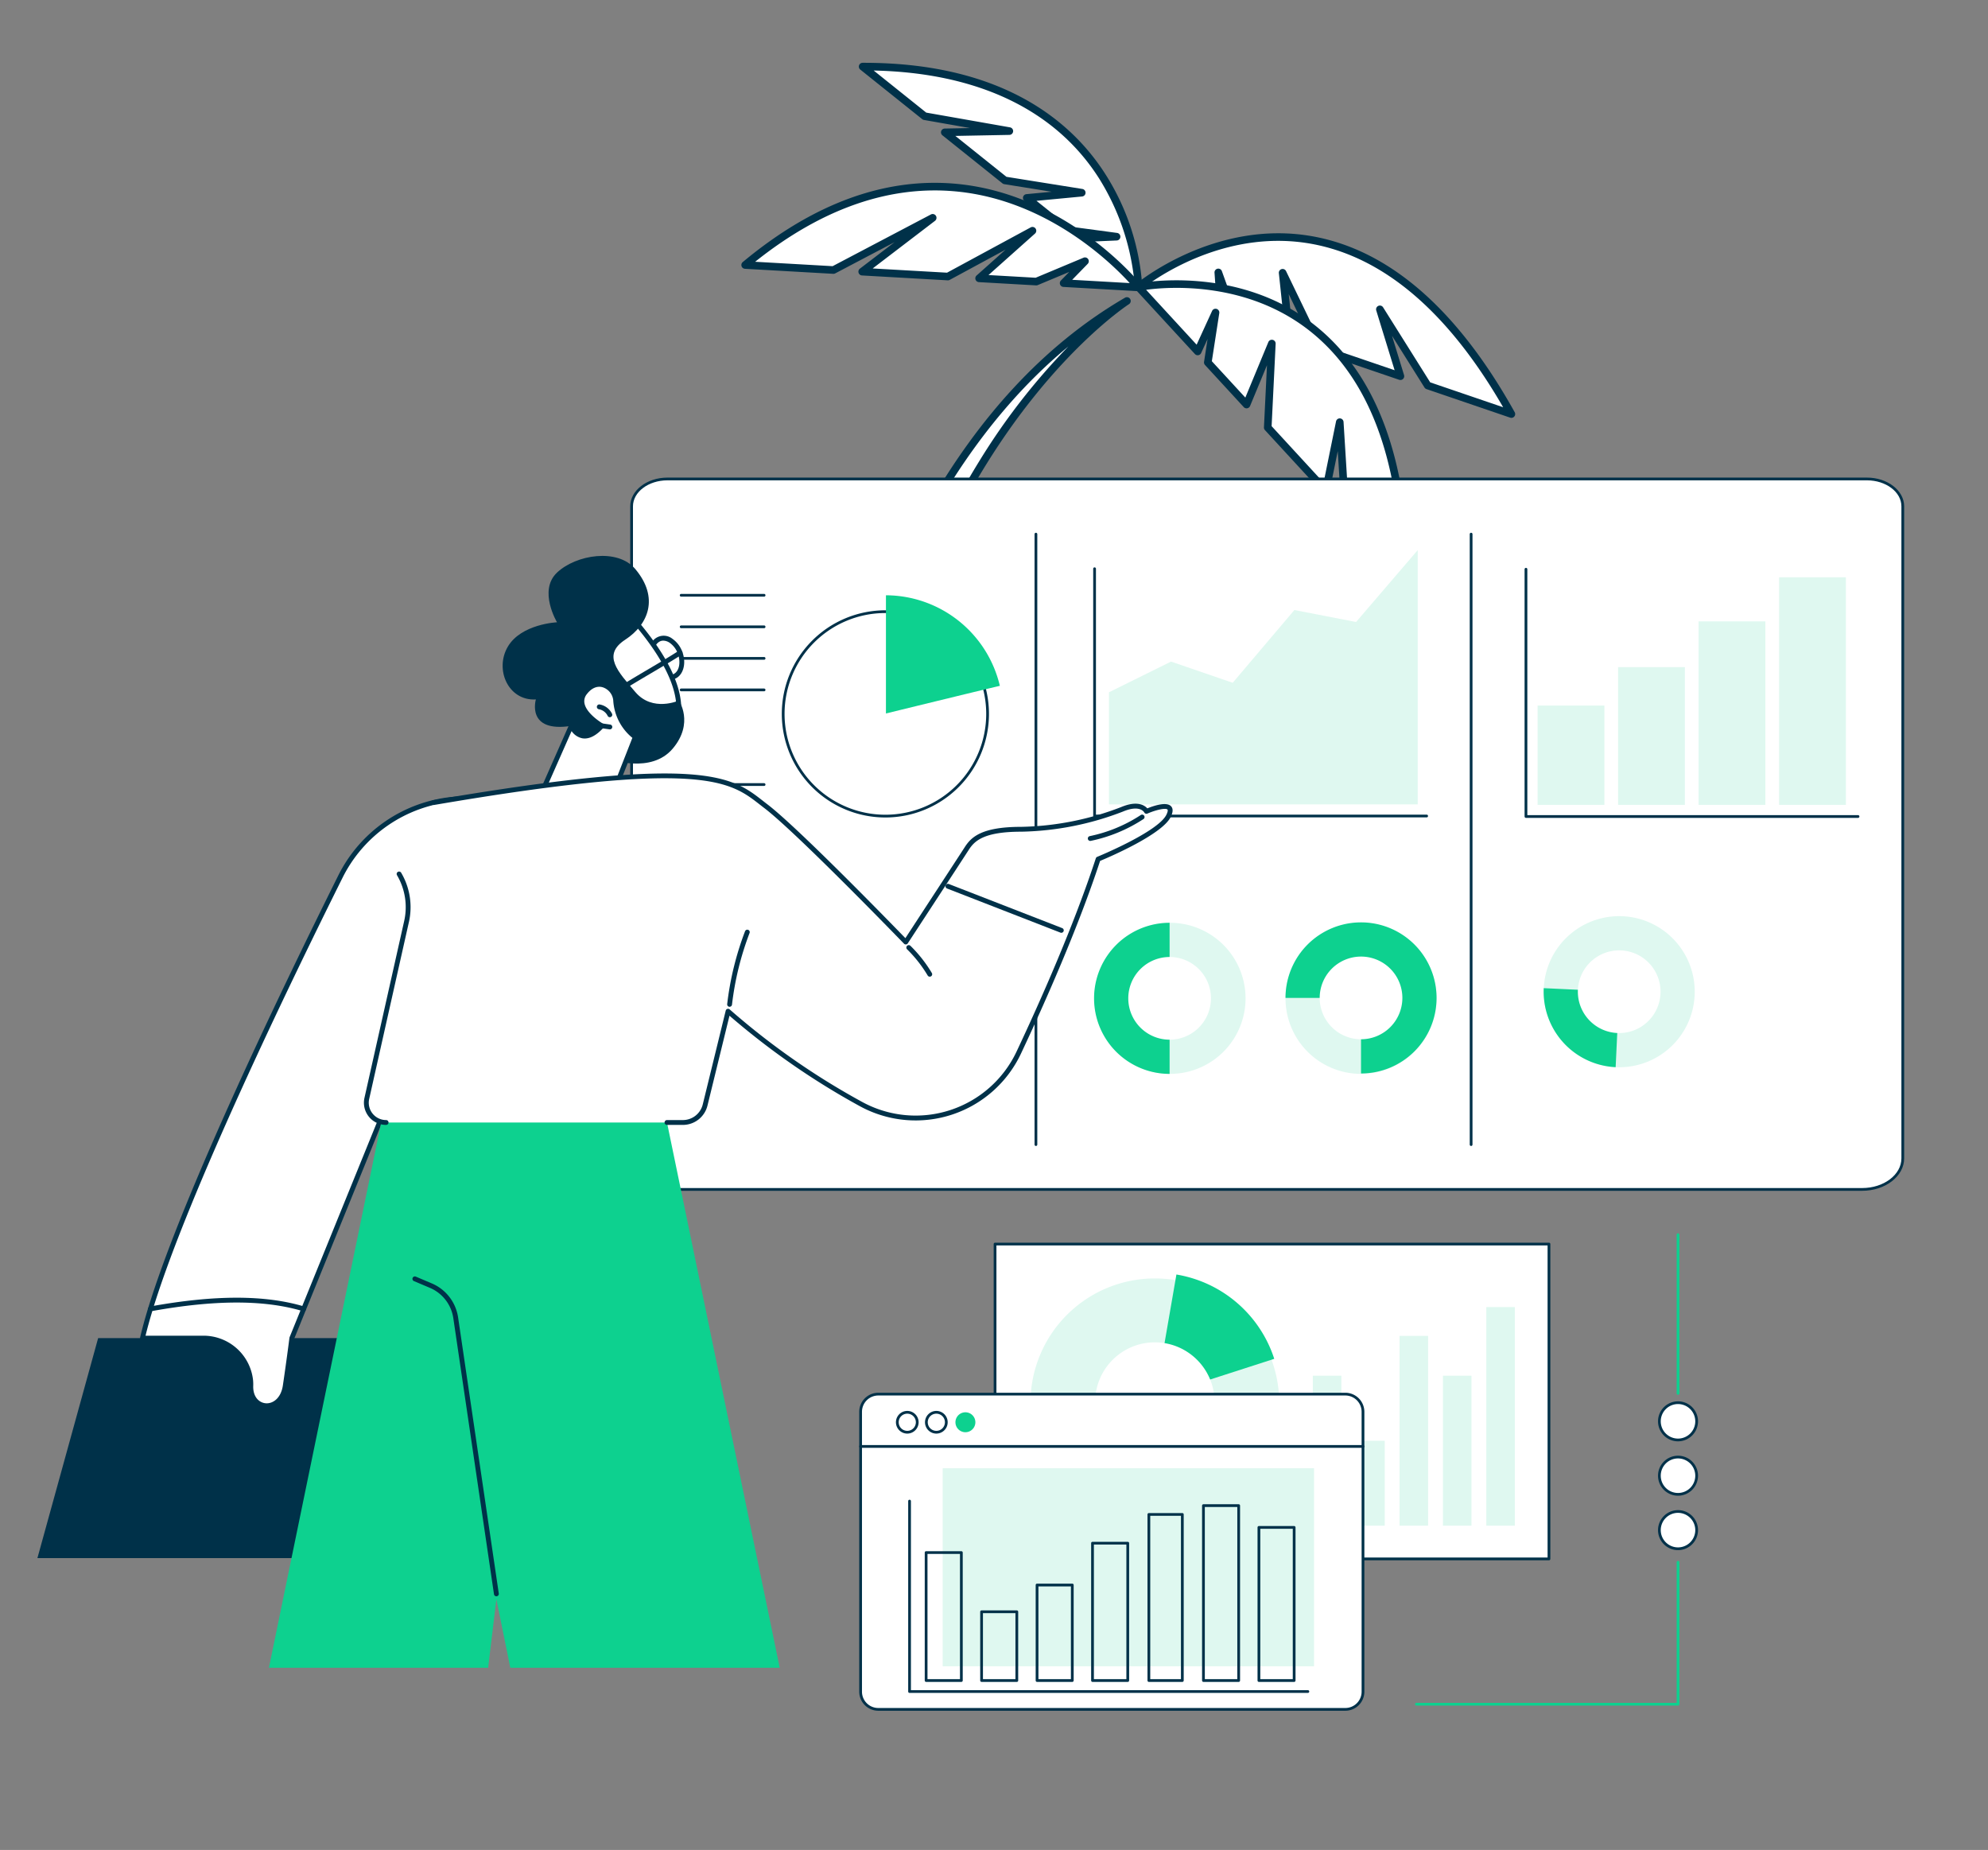 <?xml version="1.0"?>
<svg xmlns="http://www.w3.org/2000/svg" xmlns:xlink="http://www.w3.org/1999/xlink" width="517" height="481" viewBox="0 0 517 481">
  <rect x="0" y="0" width="517" height="481" fill="#808080" stroke="none"/>
  <defs>
    <clipPath id="clip-path">
      <rect id="Rectangle_7446" data-name="Rectangle 7446" width="495.195" height="577.661" fill="none"/>
    </clipPath>
    <clipPath id="clip-path-2">
      <rect id="Rectangle_7447" data-name="Rectangle 7447" width="321.775" height="308.835" fill="none"/>
    </clipPath>
    <clipPath id="clip-img-accueil-vous-etes_3">
      <rect width="517" height="481"/>
    </clipPath>
  </defs>
  <g id="img-accueil-vous-etes_3" data-name="img-accueil-vous-etes &#x2013; 3" clip-path="url(#clip-img-accueil-vous-etes_3)">
    <g id="Groupe_520" data-name="Groupe 520" transform="translate(0 16.33)">
      <g id="Groupe_517" data-name="Groupe 517" transform="translate(0 0.005)">
        <g id="Groupe_516" data-name="Groupe 516" clip-path="url(#clip-path)">
          <path id="Trac&#xE9;_7629" data-name="Trac&#xE9; 7629" d="M829.311,139.821s53.387-45.137,96.967,33.071l-21.763-7.423-12.433-19.794,5.34,17.376-21.122-7.2-9.511-19.693,1.812,17.067-14.093-4.807-4.443-12.355.768,11.1Z" transform="translate(-533.228 -81.572)" fill="#fff"/>
          <path id="Trac&#xE9;_7630" data-name="Trac&#xE9; 7630" d="M924.5,172.119a.99.99,0,0,1-.319-.053l-21.763-7.423a.989.989,0,0,1-.517-.41l-8.453-13.459L896.587,161a.988.988,0,0,1-1.264,1.226l-21.123-7.2a.989.989,0,0,1-.57-.506l-7.038-14.574,1.211,11.414a.988.988,0,0,1-1.3,1.039l-14.093-4.807a.991.991,0,0,1-.611-.6l-2.037-5.664.278,4.008a.989.989,0,0,1-1.306,1L827.211,139a.988.988,0,0,1-.318-1.69c.2-.171,20.5-17.021,46.022-12.37,19.921,3.631,37.566,19.011,52.446,45.715a.988.988,0,0,1-.863,1.469m-21.112-9.233,18.971,6.47c-14.3-24.772-31.046-39.059-49.8-42.477-20.813-3.793-38.024,7.239-42.966,10.841l18.37,6.265-.666-9.619a.989.989,0,0,1,1.916-.4l4.282,11.908,12.178,4.154L864.028,134.5a.988.988,0,0,1,1.872-.534l9.331,19.321,18.9,6.446L889.357,144.2a.988.988,0,0,1,1.781-.816Z" transform="translate(-531.448 -79.81)" fill="#003149"/>
          <path id="Trac&#xE9;_7631" data-name="Trac&#xE9; 7631" d="M829.311,161.876s68.49-14.157,69.351,75.348L883.1,220.313l-1.45-23.323L878.025,214.8l-15.106-16.413,1.069-21.839-6.575,15.857-10.08-10.951,2.009-12.973L844.7,178.6Z" transform="translate(-533.228 -103.558)" fill="#fff"/>
          <path id="Trac&#xE9;_7632" data-name="Trac&#xE9; 7632" d="M896.881,236.5a.984.984,0,0,1-.727-.319L880.59,219.266a.988.988,0,0,1-.26-.608l-.986-15.859-2.132,10.484a.987.987,0,0,1-1.694.472l-15.106-16.413a.989.989,0,0,1-.261-.717l.79-16.161-4.4,10.606a.988.988,0,0,1-1.639.291l-10.079-10.951a.986.986,0,0,1-.25-.82l.92-5.948-1.675,3.656a.988.988,0,0,1-1.625.257L826.8,160.829a.988.988,0,0,1,.527-1.637c.26-.053,26.158-5.169,46.358,11.121,15.751,12.7,23.887,34.634,24.181,65.185a.987.987,0,0,1-.988,1m-14.6-18.31,13.568,14.741c-.709-28.579-8.577-49.12-23.4-61.075-16.469-13.283-36.873-11.809-42.941-11l13.138,14.274,4.018-8.767a.988.988,0,0,1,1.875.563l-1.936,12.5,8.71,9.463,5.982-14.428a.988.988,0,0,1,1.9.427l-1.048,21.426,13.516,14.685,3.237-15.916a.988.988,0,0,1,1.954.136Z" transform="translate(-531.448 -101.843)" fill="#003149"/>
          <path id="Trac&#xE9;_7633" data-name="Trac&#xE9; 7633" d="M700.144,60.174S699.1,2.607,628.425,2.772l16.1,12.883,22.031,3.879-16.785.319,15.622,12.5,19.993,3.2-14.3,1.356,10.424,8.343L694.448,47l-10.222.437Z" transform="translate(-404.063 -1.784)" fill="#fff"/>
          <path id="Trac&#xE9;_7634" data-name="Trac&#xE9; 7634" d="M698.365,59.382a.987.987,0,0,1-.618-.217L681.829,46.425a.989.989,0,0,1,.158-1.646l-2.39-.321a.989.989,0,0,1-.486-.208l-10.424-8.343a.988.988,0,0,1,.524-1.755l6.575-.623-12.332-1.975a.989.989,0,0,1-.461-.2l-15.622-12.5a.988.988,0,0,1,.6-1.759l6.6-.126-12-2.112a.988.988,0,0,1-.446-.2l-16.1-12.883A.988.988,0,0,1,626.644,0h.3c36.757,0,54.488,15.811,62.9,29.1a61.935,61.935,0,0,1,9.511,29.273.988.988,0,0,1-.988,1.006M685.121,46.529l12.091,9.677a62.336,62.336,0,0,0-9.086-26.121C676.8,12.253,656.562,2.578,629.494,2.008l13.667,10.94,21.783,3.835a.988.988,0,0,1-.154,1.961l-14.053.267,13.285,10.633L683.76,32.8a.988.988,0,0,1-.063,1.959l-11.87,1.126,8.3,6.647,12.669,1.7a.988.988,0,0,1-.089,1.966Z" transform="translate(-402.284 -0.005)" fill="#003149"/>
          <path id="Trac&#xE9;_7635" data-name="Trac&#xE9; 7635" d="M645.08,116.371s-43.386-54.847-102.3-5.821l22.959,1.306,25.808-13.573-18.326,14,22.283,1.268,22-11.909-13.873,12.371,14.868.846,12.667-5.294-5.558,5.7Z" transform="translate(-348.997 -57.982)" fill="#fff"/>
          <path id="Trac&#xE9;_7636" data-name="Trac&#xE9; 7636" d="M643.3,115.577l-.056,0-19.473-1.108a.988.988,0,0,1-.651-1.676l2.172-2.227-8.193,3.424a.973.973,0,0,1-.437.075l-14.868-.846a.987.987,0,0,1-.6-1.724l7.544-6.727L594.2,112.637a.954.954,0,0,1-.527.117l-22.283-1.268a.988.988,0,0,1-.544-1.772l9.009-6.882-15.43,8.115a.981.981,0,0,1-.516.112l-22.96-1.306a.988.988,0,0,1-.576-1.745c18.52-15.413,37.434-22.237,56.225-20.28,28.782,3,47.295,26.014,47.478,26.247a.988.988,0,0,1-.775,1.6m-17.251-2.959,14.967.852c-4.886-5.346-21.308-21.355-44.645-23.777-17.56-1.823-35.313,4.31-52.77,18.234l20.145,1.146,25.565-13.445a.988.988,0,0,1,1.06,1.66l-16.205,12.378,19.338,1.1,21.749-11.775a.988.988,0,0,1,1.128,1.606L604.289,111.38l12.258.7L629,106.87a.988.988,0,0,1,1.089,1.6Z" transform="translate(-347.218 -56.199)" fill="#003149"/>
          <path id="Trac&#xE9;_7637" data-name="Trac&#xE9; 7637" d="M663.83,173.417s-75.584,48.089-73.622,192.955H576.62s2.739-143.814,87.21-192.955" transform="translate(-370.754 -111.505)" fill="#fff"/>
          <path id="Trac&#xE9;_7638" data-name="Trac&#xE9; 7638" d="M588.429,365.581H574.84a.988.988,0,0,1-.988-1.007,368.867,368.867,0,0,1,11.962-78.286c10.307-38.588,31.814-89.95,75.74-115.5a.988.988,0,0,1,1.027,1.687c-.188.12-18.988,12.312-37.307,41.954-16.915,27.369-36.867,75.635-35.857,150.155a.988.988,0,0,1-.988,1M575.858,363.6h11.57c-.824-74.5,19.226-122.855,36.235-150.334a170.034,170.034,0,0,1,23.143-29.785c-32.922,27.173-50.193,70.031-59.083,103.313A370.667,370.667,0,0,0,575.858,363.6" transform="translate(-368.974 -109.725)" fill="#003149"/>
          <path id="Trac&#xE9;_7639" data-name="Trac&#xE9; 7639" d="M469.376,487.791c-5.145,0-9.316-3.186-9.316-7.116V310.182c0-3.93,4.171-7.116,9.316-7.116H781.331c5.145,0,9.316,3.186,9.316,7.116V479.719c0,4.458-4.731,8.072-10.568,8.072Z" transform="translate(-295.808 -194.866)" fill="#fff"/>
          <path id="Trac&#xE9;_7640" data-name="Trac&#xE9; 7640" d="M779.436,487.506h-310.7c-5.334,0-9.673-3.352-9.673-7.473V309.54c0-4.12,4.339-7.473,9.673-7.473H780.688c5.334,0,9.672,3.352,9.672,7.473V479.077c0,4.648-4.9,8.429-10.925,8.429m-310.7-184.725c-4.94,0-8.959,3.032-8.959,6.759V480.033c0,3.727,4.019,6.759,8.959,6.759h310.7c5.63,0,10.211-3.461,10.211-7.715V309.54c0-3.727-4.019-6.759-8.958-6.759Z" transform="translate(-295.165 -194.224)" fill="#003149"/>
          <path id="Trac&#xE9;_7641" data-name="Trac&#xE9; 7641" d="M1070.939,501.687a.357.357,0,0,1-.357-.357V342.61a.357.357,0,0,1,.714,0V501.33a.357.357,0,0,1-.357.357" transform="translate(-688.36 -220.063)" fill="#003149"/>
          <path id="Trac&#xE9;_7642" data-name="Trac&#xE9; 7642" d="M753.939,501.687a.357.357,0,0,1-.357-.357V342.61a.357.357,0,1,1,.714,0V501.33a.357.357,0,0,1-.357.357" transform="translate(-484.536 -220.063)" fill="#003149"/>
          <path id="Trac&#xE9;_7643" data-name="Trac&#xE9; 7643" d="M623.889,426.286a26.51,26.51,0,1,1-26.51-26.578,26.544,26.544,0,0,1,26.51,26.578" transform="translate(-367.056 -257.005)" fill="#fff"/>
          <path id="Trac&#xE9;_7644" data-name="Trac&#xE9; 7644" d="M596.735,452.578A26.935,26.935,0,1,1,623.6,425.642a26.932,26.932,0,0,1-26.867,26.936m0-53.157a26.221,26.221,0,1,0,26.153,26.221,26.217,26.217,0,0,0-26.153-26.221" transform="translate(-366.412 -256.361)" fill="#003149"/>
          <path id="Trac&#xE9;_7645" data-name="Trac&#xE9; 7645" d="M674.957,411.318a30.554,30.554,0,0,0-29.623-23.546v30.735s24.685-6.045,29.623-7.188" transform="translate(-414.935 -249.33)" fill="#0dd18f"/>
          <path id="Trac&#xE9;_7646" data-name="Trac&#xE9; 7646" d="M517.1,387.486H495.538a.357.357,0,1,1,0-.714H517.1a.357.357,0,0,1,0,.714" transform="translate(-318.39 -248.688)" fill="#003149"/>
          <path id="Trac&#xE9;_7647" data-name="Trac&#xE9; 7647" d="M517.1,410.461H495.538a.357.357,0,1,1,0-.714H517.1a.357.357,0,0,1,0,.714" transform="translate(-318.39 -263.46)" fill="#003149"/>
          <path id="Trac&#xE9;_7648" data-name="Trac&#xE9; 7648" d="M517.1,433.436H495.538a.357.357,0,1,1,0-.714H517.1a.357.357,0,0,1,0,.714" transform="translate(-318.39 -278.232)" fill="#003149"/>
          <path id="Trac&#xE9;_7649" data-name="Trac&#xE9; 7649" d="M517.1,456.411H495.538a.357.357,0,1,1,0-.714H517.1a.357.357,0,0,1,0,.714" transform="translate(-318.39 -293.005)" fill="#003149"/>
          <path id="Trac&#xE9;_7650" data-name="Trac&#xE9; 7650" d="M517.1,525.335H495.538a.357.357,0,1,1,0-.714H517.1a.357.357,0,0,1,0,.714" transform="translate(-318.39 -337.321)" fill="#003149"/>
          <path id="Trac&#xE9;_7651" data-name="Trac&#xE9; 7651" d="M517.1,548.31H495.538a.357.357,0,1,1,0-.714H517.1a.357.357,0,0,1,0,.714" transform="translate(-318.39 -352.094)" fill="#003149"/>
          <path id="Trac&#xE9;_7652" data-name="Trac&#xE9; 7652" d="M1144.992,621.486a19.643,19.643,0,1,1-20.543,18.7,19.643,19.643,0,0,1,20.543-18.7" transform="translate(-722.981 -399.589)" fill="#dff8f0"/>
          <path id="Trac&#xE9;_7653" data-name="Trac&#xE9; 7653" d="M1124.448,673.9a19.643,19.643,0,0,0,18.7,20.543l.922-19.621Z" transform="translate(-722.981 -433.306)" fill="#0dd18f"/>
          <path id="Trac&#xE9;_7654" data-name="Trac&#xE9; 7654" d="M1160.59,646.387a10.75,10.75,0,1,1-11.242,10.233,10.75,10.75,0,0,1,11.242-10.233" transform="translate(-738.997 -415.606)" fill="#fff"/>
          <path id="Trac&#xE9;_7655" data-name="Trac&#xE9; 7655" d="M975.661,645.932a19.643,19.643,0,1,1-19.643-19.643,19.643,19.643,0,0,1,19.643,19.643" transform="translate(-602.068 -402.691)" fill="#dff8f0"/>
          <path id="Trac&#xE9;_7656" data-name="Trac&#xE9; 7656" d="M975.664,645.625a19.642,19.642,0,0,1-19.644,19.644V645.625H936.38a19.642,19.642,0,1,1,39.284,0" transform="translate(-602.071 -402.493)" fill="#0dd18f"/>
          <path id="Trac&#xE9;_7657" data-name="Trac&#xE9; 7657" d="M982.785,661.646a10.75,10.75,0,1,1-10.75-10.75,10.749,10.749,0,0,1,10.75,10.75" transform="translate(-618.085 -418.513)" fill="#fff"/>
          <path id="Trac&#xE9;_7658" data-name="Trac&#xE9; 7658" d="M816.884,626.289a19.643,19.643,0,1,1-19.643,19.643,19.643,19.643,0,0,1,19.643-19.643" transform="translate(-512.608 -402.691)" fill="#dff8f0"/>
          <path id="Trac&#xE9;_7659" data-name="Trac&#xE9; 7659" d="M816.577,626.289v39.288a19.644,19.644,0,0,1,0-39.288" transform="translate(-512.41 -402.691)" fill="#0dd18f"/>
          <path id="Trac&#xE9;_7660" data-name="Trac&#xE9; 7660" d="M832.6,651.2a10.75,10.75,0,1,1-10.75,10.75A10.749,10.749,0,0,1,832.6,651.2" transform="translate(-528.429 -418.708)" fill="#fff"/>
          <path id="Trac&#xE9;_7661" data-name="Trac&#xE9; 7661" d="M807.777,420.979V391.836l16.141-7.982,16.041,5.511L856,370.447l16.041,3.115,16.041-18.7v66.118Z" transform="translate(-519.382 -228.169)" fill="#dff8f0"/>
          <path id="Trac&#xE9;_7662" data-name="Trac&#xE9; 7662" d="M883.017,432.456H796.663a.357.357,0,0,1-.357-.357v-64.29a.357.357,0,0,1,.714,0v63.933h86a.357.357,0,1,1,0,.714" transform="translate(-512.007 -236.264)" fill="#003149"/>
          <path id="Trac&#xE9;_7663" data-name="Trac&#xE9; 7663" d="M1197.239,432.815h-86.354a.357.357,0,0,1-.357-.357v-64.29a.357.357,0,0,1,.714,0V432.1h86a.357.357,0,0,1,0,.714" transform="translate(-714.044 -236.495)" fill="#003149"/>
          <rect id="Rectangle_7435" data-name="Rectangle 7435" width="17.371" height="25.822" transform="translate(399.865 167.115)" fill="#dff8f0"/>
          <rect id="Rectangle_7436" data-name="Rectangle 7436" width="17.371" height="35.813" transform="translate(420.799 157.125)" fill="#dff8f0"/>
          <rect id="Rectangle_7437" data-name="Rectangle 7437" width="17.371" height="47.712" transform="translate(441.733 145.226)" fill="#dff8f0"/>
          <rect id="Rectangle_7438" data-name="Rectangle 7438" width="17.371" height="59.173" transform="translate(462.667 133.765)" fill="#dff8f0"/>
          <path id="Trac&#xE9;_7664" data-name="Trac&#xE9; 7664" d="M1099.146,1128.632h-68.023a.357.357,0,1,1,0-.714h67.667v-36.544a.357.357,0,1,1,.714,0v36.9a.357.357,0,0,1-.357.357" transform="translate(-662.759 -701.501)" fill="#0dd18f"/>
          <path id="Trac&#xE9;_7665" data-name="Trac&#xE9; 7665" d="M1213.57,985.472a4.847,4.847,0,1,0-4.845-4.847,4.846,4.846,0,0,0,4.845,4.847" transform="translate(-777.183 -627.406)" fill="#fff"/>
          <path id="Trac&#xE9;_7666" data-name="Trac&#xE9; 7666" d="M1212.928,985.187a5.2,5.2,0,1,1,5.2-5.2,5.209,5.209,0,0,1-5.2,5.2m0-9.693a4.49,4.49,0,1,0,4.487,4.49,4.494,4.494,0,0,0-4.487-4.49" transform="translate(-776.541 -626.763)" fill="#003149"/>
          <path id="Trac&#xE9;_7667" data-name="Trac&#xE9; 7667" d="M1213.57,1025.089a4.847,4.847,0,1,0-4.845-4.847,4.846,4.846,0,0,0,4.845,4.847" transform="translate(-777.183 -652.879)" fill="#fff"/>
          <path id="Trac&#xE9;_7668" data-name="Trac&#xE9; 7668" d="M1212.928,1024.8a5.2,5.2,0,1,1,5.2-5.2,5.209,5.209,0,0,1-5.2,5.2m0-9.693a4.49,4.49,0,1,0,4.487,4.49,4.494,4.494,0,0,0-4.487-4.49" transform="translate(-776.541 -652.236)" fill="#003149"/>
          <path id="Trac&#xE9;_7669" data-name="Trac&#xE9; 7669" d="M1213.57,1064.707a4.847,4.847,0,1,0-4.845-4.847,4.846,4.846,0,0,0,4.845,4.847" transform="translate(-777.183 -678.351)" fill="#fff"/>
          <path id="Trac&#xE9;_7670" data-name="Trac&#xE9; 7670" d="M1212.928,1064.42a5.2,5.2,0,1,1,5.2-5.2,5.208,5.208,0,0,1-5.2,5.2m0-9.693a4.49,4.49,0,1,0,4.487,4.49,4.494,4.494,0,0,0-4.487-4.49" transform="translate(-776.541 -677.708)" fill="#003149"/>
          <path id="Trac&#xE9;_7671" data-name="Trac&#xE9; 7671" d="M1221.653,894.429a.357.357,0,0,1-.357-.357V852.813a.357.357,0,0,1,.714,0v41.259a.357.357,0,0,1-.357.357" transform="translate(-785.266 -548.112)" fill="#0dd18f"/>
          <rect id="Rectangle_7439" data-name="Rectangle 7439" width="144.049" height="81.86" transform="translate(258.775 307.135)" fill="#fff"/>
          <path id="Trac&#xE9;_7672" data-name="Trac&#xE9; 7672" d="M868.219,941.847H724.17a.357.357,0,0,1-.357-.357V859.63a.357.357,0,0,1,.357-.357H868.219a.357.357,0,0,1,.357.357v81.86a.357.357,0,0,1-.357.357m-143.692-.714H867.862V859.987H724.527Z" transform="translate(-465.395 -552.495)" fill="#003149"/>
          <path id="Trac&#xE9;_7673" data-name="Trac&#xE9; 7673" d="M750.622,917.644A32.342,32.342,0,1,0,782.965,885.3a32.343,32.343,0,0,0-32.343,32.343" transform="translate(-482.633 -569.23)" fill="#dff8f0"/>
          <path id="Trac&#xE9;_7674" data-name="Trac&#xE9; 7674" d="M846.968,882.443a32.309,32.309,0,0,1,25.442,21.923l-30.969,9.987Z" transform="translate(-541.028 -567.393)" fill="#0dd18f"/>
          <path id="Trac&#xE9;_7675" data-name="Trac&#xE9; 7675" d="M797.914,944.814a15.532,15.532,0,1,0,17.869-12.774,15.532,15.532,0,0,0-17.869,12.774" transform="translate(-512.904 -599.146)" fill="#fff"/>
          <rect id="Rectangle_7440" data-name="Rectangle 7440" width="7.42" height="38.987" transform="translate(341.414 341.365)" fill="#dff8f0"/>
          <rect id="Rectangle_7441" data-name="Rectangle 7441" width="7.42" height="22.077" transform="translate(352.693 358.275)" fill="#dff8f0"/>
          <rect id="Rectangle_7442" data-name="Rectangle 7442" width="7.42" height="49.346" transform="translate(363.972 331.006)" fill="#dff8f0"/>
          <rect id="Rectangle_7443" data-name="Rectangle 7443" width="7.42" height="38.987" transform="translate(375.251 341.365)" fill="#dff8f0"/>
          <rect id="Rectangle_7444" data-name="Rectangle 7444" width="7.42" height="56.837" transform="translate(386.529 323.515)" fill="#dff8f0"/>
          <path id="Trac&#xE9;_7676" data-name="Trac&#xE9; 7676" d="M752.932,969.553H631.474a4.6,4.6,0,0,0-4.6,4.6v72.775a4.6,4.6,0,0,0,4.6,4.6H752.932a4.6,4.6,0,0,0,4.6-4.6V974.149a4.6,4.6,0,0,0-4.6-4.6" transform="translate(-403.068 -623.402)" fill="#fff"/>
          <path id="Trac&#xE9;_7677" data-name="Trac&#xE9; 7677" d="M752.29,1051.234H630.832a4.959,4.959,0,0,1-4.953-4.953V973.506a4.958,4.958,0,0,1,4.953-4.953H752.29a4.959,4.959,0,0,1,4.953,4.953v72.775a4.959,4.959,0,0,1-4.953,4.953M630.832,969.267a4.244,4.244,0,0,0-4.239,4.239v72.775a4.244,4.244,0,0,0,4.239,4.239H752.29a4.244,4.244,0,0,0,4.239-4.239V973.506a4.244,4.244,0,0,0-4.239-4.239Z" transform="translate(-402.426 -622.76)" fill="#003149"/>
          <path id="Trac&#xE9;_7678" data-name="Trac&#xE9; 7678" d="M756.885,1007.366H626.235a.357.357,0,0,1,0-.714h130.65a.357.357,0,1,1,0,.714" transform="translate(-402.426 -647.256)" fill="#003149"/>
          <path id="Trac&#xE9;_7679" data-name="Trac&#xE9; 7679" d="M655.561,987.678a2.948,2.948,0,1,1,2.948-2.948,2.951,2.951,0,0,1-2.948,2.948m0-5.181a2.234,2.234,0,1,0,2.234,2.234,2.236,2.236,0,0,0-2.234-2.234" transform="translate(-419.615 -631.266)" fill="#003149"/>
          <path id="Trac&#xE9;_7680" data-name="Trac&#xE9; 7680" d="M676.737,987.678a2.948,2.948,0,1,1,2.948-2.948,2.951,2.951,0,0,1-2.948,2.948m0-5.181a2.234,2.234,0,1,0,2.233,2.234,2.236,2.236,0,0,0-2.233-2.234" transform="translate(-433.231 -631.266)" fill="#003149"/>
          <path id="Trac&#xE9;_7681" data-name="Trac&#xE9; 7681" d="M701.144,985.374a2.591,2.591,0,1,1-2.591-2.591,2.591,2.591,0,0,1,2.591,2.591" transform="translate(-447.489 -631.909)" fill="#0dd18f"/>
          <rect id="Rectangle_7445" data-name="Rectangle 7445" width="96.575" height="51.503" transform="translate(245.154 365.416)" fill="#dff8f0"/>
          <path id="Trac&#xE9;_7682" data-name="Trac&#xE9; 7682" d="M765.476,1096.692H661.893a.357.357,0,0,1-.357-.357v-49.512a.357.357,0,0,1,.714,0v49.155H765.476a.357.357,0,1,1,0,.714" transform="translate(-425.353 -672.856)" fill="#003149"/>
          <path id="Trac&#xE9;_7683" data-name="Trac&#xE9; 7683" d="M683.119,1117.929h-9.164a.357.357,0,0,1-.357-.357V1084.3a.357.357,0,0,1,.357-.357h9.164a.357.357,0,0,1,.357.357v33.271a.357.357,0,0,1-.357.357m-8.807-.714h8.45v-32.557h-8.45Z" transform="translate(-433.108 -696.953)" fill="#003149"/>
          <path id="Trac&#xE9;_7684" data-name="Trac&#xE9; 7684" d="M723.521,1145.653h-9.164a.357.357,0,0,1-.357-.357V1127.42a.357.357,0,0,1,.357-.357h9.164a.357.357,0,0,1,.357.357V1145.3a.357.357,0,0,1-.357.357m-8.807-.714h8.45v-17.162h-8.45Z" transform="translate(-459.086 -724.678)" fill="#003149"/>
          <path id="Trac&#xE9;_7685" data-name="Trac&#xE9; 7685" d="M763.923,1133.125h-9.164a.357.357,0,0,1-.357-.357v-24.832a.357.357,0,0,1,.357-.357h9.164a.357.357,0,0,1,.357.357v24.832a.357.357,0,0,1-.357.357m-8.807-.714h8.45v-24.118h-8.45Z" transform="translate(-485.063 -712.15)" fill="#003149"/>
          <path id="Trac&#xE9;_7686" data-name="Trac&#xE9; 7686" d="M804.325,1113.529h-9.164a.357.357,0,0,1-.357-.357v-35.714a.357.357,0,0,1,.357-.357h9.164a.357.357,0,0,1,.357.357v35.714a.357.357,0,0,1-.357.357m-8.807-.714h8.45v-35h-8.45Z" transform="translate(-511.041 -692.553)" fill="#003149"/>
          <path id="Trac&#xE9;_7687" data-name="Trac&#xE9; 7687" d="M844.911,1100.073h-8.7a.357.357,0,0,1-.357-.357V1056.53a.357.357,0,0,1,.357-.357h8.7a.357.357,0,0,1,.357.357v43.186a.357.357,0,0,1-.357.357m-8.345-.714h7.988v-42.471h-7.988Z" transform="translate(-537.434 -679.097)" fill="#003149"/>
          <path id="Trac&#xE9;_7688" data-name="Trac&#xE9; 7688" d="M885.128,1095.944h-9.164a.357.357,0,0,1-.357-.357v-45.478a.357.357,0,0,1,.357-.357h9.164a.357.357,0,0,1,.357.357v45.478a.357.357,0,0,1-.357.357m-8.807-.714h8.45v-44.764h-8.45Z" transform="translate(-562.996 -674.969)" fill="#003149"/>
          <path id="Trac&#xE9;_7689" data-name="Trac&#xE9; 7689" d="M925.53,1106.147h-9.164a.357.357,0,0,1-.357-.357v-39.813a.357.357,0,0,1,.357-.357h9.164a.357.357,0,0,1,.357.357v39.813a.357.357,0,0,1-.357.357m-8.807-.714h8.45v-39.1h-8.45Z" transform="translate(-588.973 -685.171)" fill="#003149"/>
        </g>
      </g>
      <g id="Groupe_519" data-name="Groupe 519" transform="translate(0 108.473)">
        <g id="Groupe_518" data-name="Groupe 518" clip-path="url(#clip-path-2)">
          <path id="Trac&#xE9;_7690" data-name="Trac&#xE9; 7690" d="M210.806,542.39l-2.134-6.451s-6.711-1.782-20.279-.488a36.764,36.764,0,0,0-29.438,20.187c-13.63,27.362-40.133,82.141-49.372,112.33h39.859l43.01-105.77Z" transform="translate(-70.459 -452.449)" fill="#fff"/>
          <path id="Trac&#xE9;_7691" data-name="Trac&#xE9; 7691" d="M148.307,667.457H108.448a.63.63,0,0,1-.6-.814c9.137-29.856,34.879-83.254,49.41-112.426A37.182,37.182,0,0,1,187.2,533.682c13.527-1.289,20.222.433,20.5.507a.629.629,0,0,1,.436.411l2.134,6.451a.629.629,0,0,1-.136.626L191.857,561.4,148.891,667.064a.63.63,0,0,1-.584.393M109.3,666.2h38.581l42.85-105.378a.641.641,0,0,1,.122-.191l18.1-19.535-1.906-5.761c-1.491-.32-8.092-1.505-19.732-.4a35.927,35.927,0,0,0-28.934,19.841C144,583.653,118.625,636.279,109.3,666.2" transform="translate(-69.324 -451.308)" fill="#003149"/>
          <path id="Trac&#xE9;_7692" data-name="Trac&#xE9; 7692" d="M127.139,985.954H27.256l15.793-57.2h84.09Z" transform="translate(-17.525 -705.639)" fill="#003149"/>
          <path id="Trac&#xE9;_7693" data-name="Trac&#xE9; 7693" d="M103.773,910.959h15.782A12.292,12.292,0,0,1,131.9,921.935a11.519,11.519,0,0,1,.041,1.4c-.214,6.616,7.9,7.257,8.964,0s1.707-12.378,1.707-12.378l3.09-7.6c-11.056-3.33-24.733-2.746-39.859,0-.841,2.748-1.542,5.3-2.074,7.6" transform="translate(-66.724 -687.842)" fill="#fff"/>
          <path id="Trac&#xE9;_7694" data-name="Trac&#xE9; 7694" d="M134.95,928.048c-.133,0-.265-.006-.4-.017-2.19-.2-4.493-2.106-4.372-5.837a10.983,10.983,0,0,0-.04-1.326,11.7,11.7,0,0,0-11.721-10.4H102.638a.629.629,0,0,1-.614-.772c.517-2.237,1.219-4.808,2.085-7.641a.631.631,0,0,1,.49-.436c16.834-3.056,29.968-3.051,40.153.017a.63.63,0,0,1,.4.841L142.1,910c-.087.69-.715,5.625-1.7,12.309-.589,4-3.16,5.743-5.447,5.743m-31.515-18.843h14.985A12.966,12.966,0,0,1,131.4,920.754a12.267,12.267,0,0,1,.044,1.479c-.094,2.93,1.552,4.393,3.226,4.542,1.815.162,3.981-1.226,4.485-4.653,1.053-7.167,1.7-12.314,1.705-12.365a.63.63,0,0,1,.041-.159l2.827-6.953c-9.819-2.79-22.435-2.743-38.522.143-.71,2.341-1.3,4.494-1.768,6.417" transform="translate(-65.589 -686.717)" fill="#003149"/>
          <path id="Trac&#xE9;_7695" data-name="Trac&#xE9; 7695" d="M245.562,765.547H172.148l-59.3,287.975h69.323l19.477-161.808,32.891,161.808h70.569Z" transform="translate(-72.561 -600.699)" fill="#0dd18f"/>
          <path id="Trac&#xE9;_7696" data-name="Trac&#xE9; 7696" d="M322.258,967a.63.63,0,0,1-.623-.538l-10.584-71.816A10.16,10.16,0,0,0,305,886.82l-4.189-1.775a.63.63,0,0,1,.492-1.16l4.189,1.775a11.428,11.428,0,0,1,6.806,8.8l10.584,71.817a.63.63,0,0,1-.532.715.677.677,0,0,1-.092.007" transform="translate(-193.168 -676.755)" fill="#003149"/>
          <path id="Trac&#xE9;_7697" data-name="Trac&#xE9; 7697" d="M478.249,428.712c-1.964,0-4.03-1.662-4.971-4.189a7.07,7.07,0,0,1-.289-4.236,3.652,3.652,0,0,1,5.9-2.2,7.067,7.067,0,0,1,2.553,3.393c1.13,3.034.219,6.184-2.032,7.022a3.311,3.311,0,0,1-1.159.207m-1.761-10.16a2.107,2.107,0,0,0-.738.131,2.663,2.663,0,0,0-1.544,1.93,5.793,5.793,0,0,0,.253,3.471c.887,2.383,2.91,3.836,4.51,3.241s2.178-3.019,1.29-5.4a5.8,5.8,0,0,0-2.079-2.791,3.046,3.046,0,0,0-1.692-.581" transform="translate(-303.991 -376.777)" fill="#003149"/>
          <path id="Trac&#xE9;_7698" data-name="Trac&#xE9; 7698" d="M440.512,400.859c.189.471,13.856,14.138,13.2,25.638,0,0-11.971,3.676-20.171-10.557s6.975-15.081,6.975-15.081" transform="translate(-277.191 -366.213)" fill="#fff"/>
          <path id="Trac&#xE9;_7699" data-name="Trac&#xE9; 7699" d="M449.1,426.393c-4.341,0-11.693-1.632-17.248-11.273-2.645-4.591-3.208-8.357-1.672-11.193,2.383-4.4,8.882-4.817,9.158-4.832a.631.631,0,0,1,.582.316c.069.091.322.377.589.679,8.812,9.958,13.082,18.472,12.689,25.308a.629.629,0,0,1-.443.566,14.028,14.028,0,0,1-3.655.428m-10.011-26.01c-1.278.139-6.031.869-7.8,4.148-1.31,2.425-.753,5.776,1.658,9.96,7.077,12.281,16.839,10.874,19.015,10.379.157-6.419-4.01-14.471-12.393-23.944-.216-.244-.368-.416-.477-.543" transform="translate(-276.055 -365.079)" fill="#003149"/>
          <path id="Trac&#xE9;_7700" data-name="Trac&#xE9; 7700" d="M394.148,411.957s10.582,3.917,16.216-2.748,1.588-12.506,1.588-12.506-6.814,3.092-11.313-2.2-8.759-9.62-2.643-13.605,8.85-10.97,2.643-18.363c-4.631-5.515-15.424-3.763-20.371.91s0,12.918,0,12.918-9.276.412-12.781,6.322.069,14.155,7.284,13.742c0,0-2.611,8.727,9.208,6.871l4.221,11.024Z" transform="translate(-235.412 -339.367)" fill="#003149"/>
          <path id="Trac&#xE9;_7701" data-name="Trac&#xE9; 7701" d="M393.1,482.056l8.22-18.6s2.542,5.978,7.971,0c0,0-7.7-4.4-4.4-8.658s7.676-1.351,7.971,1.924c.618,6.871,5.117,9.62,5.117,9.62l-5.392,13.743Z" transform="translate(-252.756 -399.525)" fill="#fff"/>
          <path id="Trac&#xE9;_7702" data-name="Trac&#xE9; 7702" d="M391.97,481.55a.63.63,0,0,1-.576-.885l8.219-18.6a.667.667,0,0,1,.581-.375.629.629,0,0,1,.575.383,4,4,0,0,0,2.513,2.241c1.145.19,2.447-.439,3.888-1.87-1.346-.89-4.254-3.085-4.777-5.715a4.131,4.131,0,0,1,.87-3.453c1.522-1.965,3.51-2.766,5.452-2.2a5.28,5.28,0,0,1,3.644,4.45c.584,6.48,4.776,9.113,4.818,9.138a.63.63,0,0,1,.258.768l-5.392,13.743a.629.629,0,0,1-.523.4l-19.488,1.97c-.022,0-.042,0-.064,0m8.3-17.861-7.289,16.495,18.028-1.822,5.071-12.924a13.59,13.59,0,0,1-4.978-9.794,3.977,3.977,0,0,0-2.743-3.354c-1.44-.421-2.9.2-4.1,1.759a2.886,2.886,0,0,0-.632,2.435c.56,2.813,4.8,5.265,4.844,5.29a.63.63,0,0,1,.154.97c-1.959,2.158-3.827,3.105-5.56,2.812a4.5,4.5,0,0,1-2.793-1.868" transform="translate(-251.623 -398.389)" fill="#003149"/>
          <path id="Trac&#xE9;_7703" data-name="Trac&#xE9; 7703" d="M439.624,482.671a.631.631,0,0,1-.089-.006l-1.924-.274a.63.63,0,1,1,.177-1.247l1.924.274a.63.63,0,0,1-.088,1.254" transform="translate(-281.026 -417.83)" fill="#003149"/>
          <path id="Trac&#xE9;_7704" data-name="Trac&#xE9; 7704" d="M438.136,470.593a.631.631,0,0,1-.568-.357,3.146,3.146,0,0,0-2.281-1.713.63.63,0,1,1,.208-1.243,4.426,4.426,0,0,1,3.209,2.41.631.631,0,0,1-.567.9" transform="translate(-279.541 -408.914)" fill="#003149"/>
          <path id="Trac&#xE9;_7705" data-name="Trac&#xE9; 7705" d="M449.919,438.754a.63.63,0,0,1-.346-1.157c2.128-1.393,5.081-3.135,7.937-4.819s5.783-3.411,7.886-4.787a.63.63,0,0,1,.69,1.055c-2.128,1.392-5.08,3.134-7.936,4.818s-5.783,3.411-7.887,4.788a.628.628,0,0,1-.345.1" transform="translate(-288.882 -383.591)" fill="#003149"/>
          <path id="Trac&#xE9;_7706" data-name="Trac&#xE9; 7706" d="M284.246,526.233l-17.271,76.9a5.136,5.136,0,0,0,5.012,6.262h77.157a5.979,5.979,0,0,0,5.807-4.556l5.969-24.374a189.5,189.5,0,0,0,34.647,24.18,29.647,29.647,0,0,0,40.949-13.424c6.846-14.534,15.059-33.277,20.64-50.313,0,0,15.941-6.494,18.3-11.218s-5.734-1.194-5.734-1.194-1.293-2.672-6.38-.517a76.543,76.543,0,0,1-26.21,5.173c-10.088,0-12.588,2.587-14.14,5s-15.864,24.314-15.864,24.314-27.88-28.839-36.4-35.328-13.108-13.462-86.483-.906" transform="translate(-171.577 -442.341)" fill="#fff"/>
          <path id="Trac&#xE9;_7707" data-name="Trac&#xE9; 7707" d="M270.852,654.883a5.766,5.766,0,0,1-5.626-7.03l10.327-45.981a16.357,16.357,0,0,0-1.857-11.9.63.63,0,1,1,1.086-.638,17.612,17.612,0,0,1,2,12.813l-10.327,45.981a4.507,4.507,0,0,0,4.4,5.494.63.63,0,1,1,0,1.26" transform="translate(-170.443 -487.199)" fill="#003149"/>
          <path id="Trac&#xE9;_7708" data-name="Trac&#xE9; 7708" d="M379.342,608.925h-4.109a.63.63,0,1,1,0-1.26h4.109a5.336,5.336,0,0,0,5.195-4.076l5.969-24.374a.63.63,0,0,1,1.039-.313,190.64,190.64,0,0,0,34.519,24.089,29.017,29.017,0,0,0,40.079-13.138c6.222-13.21,14.849-32.65,20.611-50.241a.629.629,0,0,1,.361-.387c.157-.064,15.748-6.458,17.976-10.916.41-.82.419-1.255.3-1.378-.485-.513-3.141.139-5.22,1.044a.629.629,0,0,1-.819-.3c-.041-.076-1.159-2.079-5.567-.212a77.141,77.141,0,0,1-26.456,5.223c-9.764,0-12.144,2.432-13.61,4.711-1.536,2.388-15.723,24.1-15.866,24.318a.63.63,0,0,1-.98.093c-.278-.288-27.944-28.879-36.329-35.264-.4-.3-.785-.605-1.172-.907-7.775-6.072-15.117-11.808-84.823.12a.63.63,0,0,1-.213-1.242c70.251-12.022,77.81-6.12,85.812.128.383.3.766.6,1.159.9,7.9,6.018,31.866,30.641,35.923,34.824,2.4-3.677,14.049-21.5,15.43-23.65,1.644-2.559,4.27-5.29,14.669-5.29A75.71,75.71,0,0,0,493.3,526.3c4.21-1.784,6.128-.479,6.841.323,1.573-.641,4.978-1.817,6.172-.559.572.6.542,1.548-.089,2.809-2.294,4.588-16.165,10.5-18.358,11.408-5.782,17.579-14.374,36.936-20.579,50.11a30.277,30.277,0,0,1-41.818,13.71,194.738,194.738,0,0,1-33.985-23.566l-5.719,23.355a6.594,6.594,0,0,1-6.419,5.036" transform="translate(-201.775 -441.241)" fill="#003149"/>
          <path id="Trac&#xE9;_7709" data-name="Trac&#xE9; 7709" d="M530.312,651.315a.674.674,0,0,1-.074,0,.63.63,0,0,1-.552-.7,78.452,78.452,0,0,1,4.653-18.954.63.63,0,0,1,1.176.45,77.223,77.223,0,0,0-4.578,18.649.63.63,0,0,1-.625.557" transform="translate(-340.573 -514.351)" fill="#003149"/>
          <path id="Trac&#xE9;_7710" data-name="Trac&#xE9; 7710" d="M666.288,650.767a.628.628,0,0,1-.541-.307,33.777,33.777,0,0,0-5.356-6.81.63.63,0,1,1,.882-.9,35,35,0,0,1,5.556,7.064.63.63,0,0,1-.54.953" transform="translate(-424.495 -521.628)" fill="#003149"/>
          <path id="Trac&#xE9;_7711" data-name="Trac&#xE9; 7711" d="M718.83,610.644a.626.626,0,0,1-.228-.043l-29.494-11.47a.63.63,0,0,1,.457-1.174l29.493,11.47a.63.63,0,0,1-.228,1.217" transform="translate(-442.823 -492.914)" fill="#003149"/>
          <path id="Trac&#xE9;_7712" data-name="Trac&#xE9; 7712" d="M793.022,554.347a.63.63,0,0,1-.126-1.247,38.284,38.284,0,0,0,13.271-5.49.63.63,0,0,1,.694,1.052,39.575,39.575,0,0,1-13.713,5.673.643.643,0,0,1-.127.013" transform="translate(-509.491 -460.503)" fill="#003149"/>
        </g>
      </g>
    </g>
  </g>
</svg>
